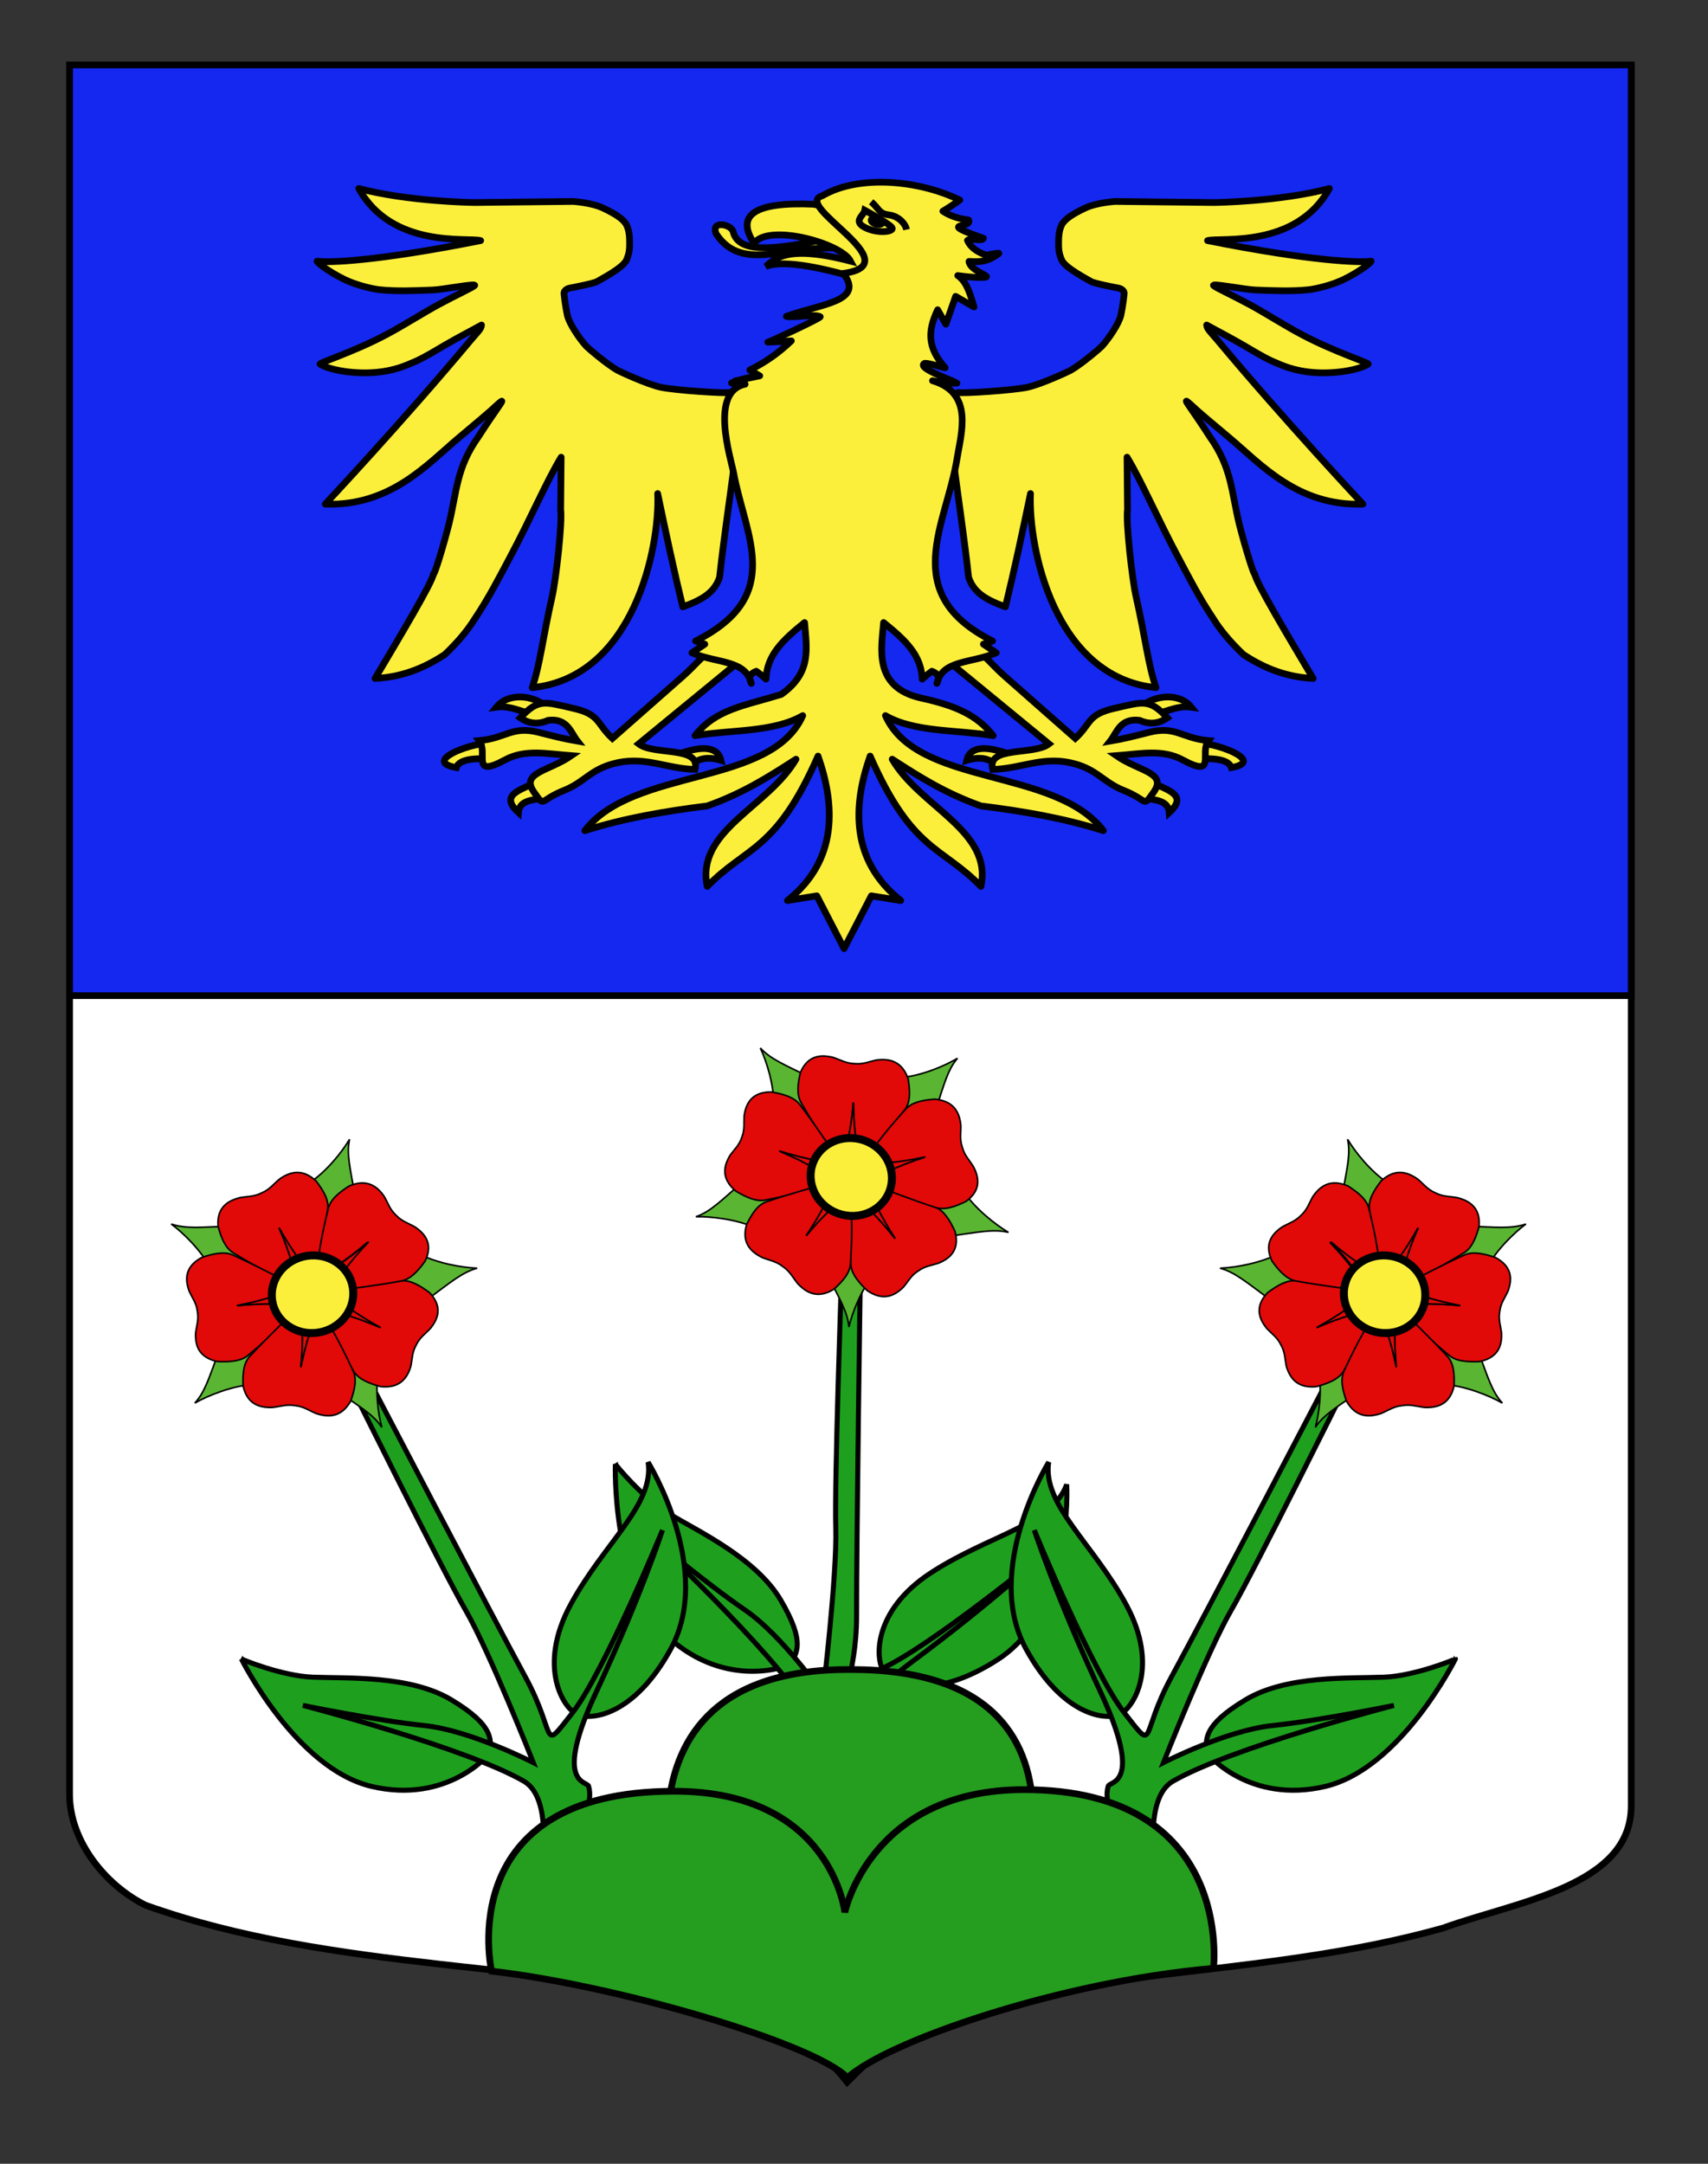 <?xml version="1.0" encoding="utf-8"?>
<!-- Generator: Adobe Illustrator 15.1.0, SVG Export Plug-In . SVG Version: 6.00 Build 0)  -->
<!DOCTYPE svg PUBLIC "-//W3C//DTD SVG 1.1//EN" "http://www.w3.org/Graphics/SVG/1.1/DTD/svg11.dtd">
<svg version="1.1" xmlns="http://www.w3.org/2000/svg" xmlns:xlink="http://www.w3.org/1999/xlink" x="0px" y="0px"
	 width="255.118px" height="323.149px" viewBox="0 0 255.118 323.149" enable-background="new 0 0 255.118 323.149"
	 xml:space="preserve">
<rect x="0" y="0" width="255.118" height="323.149" fill="#333333" stroke="none"/>
<g id="Calque_2">
	<path fill="#FFFFFF" stroke="#000000" d="M10.392,9.949c78,0,155.256,0,233.256,0c0,135.583,0,149.083,0,259.75
		c0,12.041-17.099,14.25-28.099,18.25c-25,7-51,6-76,13c-5,2-9.002,6-13.003,10c-4-5-9-9-15-11c-30-7-61.823-5.418-89.823-15.418
		c-6-3-11.332-9.582-11.332-16.582C10.392,244.408,10.392,146.324,10.392,9.949z"/>
	
		<rect x="10.392" y="9.697" fill-rule="evenodd" clip-rule="evenodd" fill="#1428F0" stroke="#000000" stroke-miterlimit="10" width="233.256" height="139"/>
	<g>
		<path id="path2764" fill="#FCEF3C" stroke="#000000" stroke-linejoin="round" d="M110.258,59.154l-1.229-0.539
			c-0.581,0.187-8.339-0.333-10.375-0.789c-2.037-0.457-6.088-2.329-6.498-2.569c-1.641-0.97-4.301-3.246-4.561-3.526
			C86.57,50.62,85,48.308,84.73,47.042c-0.271-1.27-0.546-3.316-0.481-3.419c0.064-0.104,0.242-0.481,0.862-0.6
			c0.695-0.134,3.682-0.713,4.099-0.989c0.333-0.222,3.821-1.987,4.354-3.18c0.454-1.022,0.474-1.74,0.474-2.486
			c0-0.746-0.005-1.883-0.458-2.775c-0.452-0.891-1.739-1.687-3.485-2.515c-1.746-0.83-4.499-0.993-4.499-0.993l-14.776,0.161
			c-0.016,0.002-9.811-0.119-17.229-2.097c4.994,9.043,16.406,7.263,18.203,7.782C56.164,39.047,48.88,39.268,47.356,39
			c0.023,0.273,1.909,1.663,4.063,2.718c1.744,0.853,4.162,1.435,5.311,1.554c2.406,0.249,5.057,0.154,7.916,0.037
			c1.6-0.065,6.658-1.069,6.24-0.659c-0.328,0.321-2.574,1.323-5.324,2.807c-2.416,1.304-5.217,3.121-7.979,4.578
			c-4.939,2.605-10.064,4.172-9.775,4.351c1.629,1.006,6.165,1.723,9.93,1.01c1.617-0.306,2.623-0.672,4.39-1.455
			c1.364-0.605,3.263-1.783,4.39-2.435c2.136-1.236,4.143-2.259,5.404-2.969c-0.004,0.559-0.673,1.154-1.487,2.117
			C60.219,62.886,48.583,75.284,48.583,75.284c9.78,0.348,15.307-6.034,20.01-9.964c5.987-5.005,4.62-3.958,5.914-5.087
			c1.294-1.128-0.31,0.712-3.039,4.977c-3.306,4.627-3.22,8.17-4.409,13.042c-0.916,3.636-2.278,7.947-2.313,7.442
			c-0.128,1.214-4.821,9.046-8.728,15.634c4.615-0.24,7.928-1.959,10.408-3.567c1.842-1.751,3.372-3.53,4.525-5.39
			c2.102-3.139,3.624-6.146,5.156-9.016c3.209-6.013,5.449-11.322,7.709-15.076l-0.072,7.807c0.273,1.867-0.684,10.407-1.277,13.021
			c-1.439,6.355-1.787,10.128-2.981,13.59c15.188-1.517,19.099-20.979,18.747-28.987c1.25,5.99,2.5,11.806,3.75,16.92
			c3.035-1.087,4.75-2.206,5.494-4.396c0.668-6.057,1.466-11.266,2.133-16.379l6.271-7.796L110.258,59.154z"/>
		<path id="path5440" fill="#FCEF3C" stroke="#000000" stroke-linejoin="round" d="M141.903,59.154l1.229-0.539
			c0.581,0.187,8.339-0.333,10.375-0.789c2.037-0.457,6.088-2.329,6.496-2.569c1.643-0.97,4.305-3.246,4.562-3.526
			c1.026-1.111,2.595-3.423,2.865-4.688c0.271-1.27,0.547-3.316,0.482-3.419c-0.064-0.104-0.243-0.481-0.861-0.6
			c-0.697-0.134-3.684-0.713-4.1-0.989c-0.334-0.222-3.82-1.987-4.354-3.18c-0.457-1.022-0.475-1.74-0.475-2.486
			c0-0.746,0.006-1.883,0.458-2.775c0.452-0.891,1.74-1.687,3.485-2.515c1.744-0.83,4.499-0.993,4.499-0.993l14.776,0.161
			c0.016,0.002,9.81-0.119,17.229-2.097c-4.994,9.043-16.408,7.263-18.205,7.782c15.631,3.115,22.912,3.336,24.437,3.068
			c-0.023,0.273-1.907,1.663-4.062,2.718c-1.746,0.853-4.161,1.435-5.31,1.554c-2.406,0.249-5.057,0.154-7.917,0.038
			c-1.601-0.065-6.66-1.07-6.241-0.66c0.328,0.322,2.574,1.324,5.325,2.807c2.417,1.304,5.216,3.121,7.979,4.578
			c4.939,2.605,10.063,4.172,9.776,4.351c-1.631,1.006-6.166,1.723-9.934,1.01c-1.615-0.306-2.621-0.672-4.387-1.455
			c-1.365-0.605-3.264-1.783-4.391-2.435c-2.135-1.236-4.143-2.259-5.404-2.969c0.006,0.559,0.674,1.154,1.488,2.117
			c10.214,12.231,21.851,24.63,21.851,24.63c-9.78,0.346-15.306-6.034-20.011-9.966c-5.986-5.005-4.619-3.958-5.912-5.086
			c-1.293-1.129,0.309,0.712,3.037,4.976c3.305,4.626,3.222,8.169,4.41,13.042c0.918,3.635,2.279,7.946,2.313,7.441
			c0.128,1.214,4.821,9.046,8.728,15.634c-4.615-0.24-7.928-1.958-10.408-3.567c-1.842-1.751-3.373-3.53-4.525-5.39
			c-2.102-3.139-3.625-6.146-5.158-9.016c-3.207-6.013-5.447-11.322-7.707-15.076l0.072,7.808
			c-0.272,1.866,0.684,10.406,1.275,13.02c1.439,6.356,1.789,10.129,2.982,13.59c-15.188-1.517-19.097-20.979-18.747-28.986
			c-1.249,5.989-2.499,11.805-3.749,16.919c-3.035-1.087-4.751-2.206-5.494-4.396c-0.667-6.057-1.467-11.266-2.135-16.379
			l-6.27-7.795L141.903,59.154z"/>
		<g id="g12549">
			<g id="g12543">
				<path id="path6333" fill="#FCEF3C" stroke="#000000" d="M73.353,113.341c0.012-0.046,0.115-1.935,0.112-1.919
					c0.177-1.568-11.46,2.1-5.305,3.217C68.792,112.773,73.322,113.467,73.353,113.341C73.365,113.294,73.34,113.388,73.353,113.341
					z"/>
				<path id="path8112" fill="#FCEF3C" stroke="#000000" d="M81.594,105.497c-2.056,2.469-4.21-0.352-7.45,0.118
					C75.921,103.402,79.585,103.796,81.594,105.497L81.594,105.497z"/>
				<path id="path9884" fill="#FCEF3C" stroke="#000000" d="M81.046,119.219c1.664-0.259,0.617-3.166-1.6-2.112
					s-4.651,1.803-2.012,4.252C77.568,119.589,79.382,119.478,81.046,119.219C82.71,118.96,79.382,119.478,81.046,119.219z"/>
				<path id="path11656" fill="#FCEF3C" stroke="#000000" d="M101.16,112.681c3.893-1.435,6.059-1.128,6.537,0.878
					c-2.068-0.64-3.414-0.247-4.389,0.675"/>
			</g>
			<path id="path5446" fill="#FCEF3C" stroke="#000000" d="M111.765,97.668c-6.127-1.965-5.849-0.121-9.789,3.351
				c-3.502,3.086-7.006,6.171-10.508,9.257c-2.393-2.214-1.789-3.575-5.836-4.49c-4.239-0.959-5.215-1.5-7.915,1.417
				c1.313,0.905,2.697,1.029,4.151,0.373c2.918-0.356,3.363,1.806,4.389,3.11c-1.988-0.333-3.912-0.833-5.816-1.317
				c-3.947-1.006-4.906,0.9-8.859,1.242c1.396,1.786-1.337,5.685,3.863,2.868c3.008-1.626,6.25-0.901,9.898-0.623
				c-3.402,2.353-7.664,2.513-5.568,5.465c1.693,2.383,0.697,1.225,4.482-0.282c3.198-1.274,4.009-3.318,8.113-4.159
				c4.203-0.859,7.315,0.928,11.441,1.029c0.934-3.546-6.13-2.052-8.412-3.812L111.765,97.668L111.765,97.668z"/>
		</g>
		<g id="g12557" transform="matrix(-1,0,0,1,714.467,0)">
			<g id="g12559">
				<path id="path12561" fill="#FCEF3C" stroke="#000000" d="M535.737,113.341c0.011-0.046,0.115-1.935,0.111-1.919
					c0.192-1.561-11.473,2.099-5.305,3.217C531.173,112.782,535.706,113.456,535.737,113.341
					C535.748,113.294,535.723,113.388,535.737,113.341z"/>
				<path id="path12563" fill="#FCEF3C" stroke="#000000" d="M543.977,105.497c-2.055,2.469-4.207-0.352-7.449,0.118
					C538.304,103.402,541.968,103.797,543.977,105.497L543.977,105.497z"/>
				<path id="path12565" fill="#FCEF3C" stroke="#000000" d="M543.429,119.219c1.665-0.259,0.617-3.166-1.601-2.112
					c-2.217,1.054-4.649,1.803-2.012,4.252C539.952,119.589,541.764,119.478,543.429,119.219
					C545.094,118.96,541.764,119.478,543.429,119.219z"/>
				<path id="path12567" fill="#FCEF3C" stroke="#000000" d="M563.542,112.681c3.893-1.435,6.059-1.128,6.538,0.878
					c-2.067-0.64-3.415-0.247-4.388,0.675"/>
			</g>
			<path id="path12569" fill="#FCEF3C" stroke="#000000" d="M574.149,97.668c-6.129-1.965-5.85-0.121-9.791,3.351
				c-3.502,3.086-7.004,6.171-10.506,9.257c-2.392-2.214-1.789-3.575-5.836-4.49c-4.24-0.959-5.217-1.5-7.915,1.417
				c1.313,0.905,2.698,1.029,4.151,0.373c2.917-0.356,3.363,1.806,4.389,3.11c-1.988-0.333-3.912-0.833-5.817-1.317
				c-3.949-1.006-4.905,0.9-8.86,1.242c1.393,1.787-1.334,5.683,3.865,2.868c3.008-1.626,6.248-0.901,9.898-0.623
				c-3.402,2.353-7.666,2.513-5.569,5.465c1.692,2.383,0.698,1.225,4.482-0.282c3.198-1.274,4.01-3.318,8.116-4.159
				c4.201-0.859,7.312,0.927,11.439,1.029c0.94-3.544-6.133-2.055-8.412-3.812L574.149,97.668L574.149,97.668z"/>
		</g>
		<path id="path32275" fill="#FCEF3C" stroke="#000000" stroke-linejoin="round" d="M126.861,37.263
			c1.216,0.256,1.832-2.542-1.357-1.99c-9.182,1.944-15.213,2.926-16.033-0.788c-0.438-1.016-3.278-1.6-2.521,0.414
			C111.088,41.17,118.408,35.939,126.861,37.263z"/>
		<path id="path31388" fill="#FCEF3C" stroke="#000000" d="M134.042,32.868l-4.984,8.957c-7.715-2.319-12.475-2.92-14.674-2.032
			c1.371-1.134,3.137-3.284,12.67-0.788c-1.443-2.747-12.383-5.67-14.416-2.653c-2.824-4.272,0.132-6.221,8.857-5.847
			L134.042,32.868z"/>
		<path id="path13458" fill="#FCEF3C" stroke="#000000" stroke-linejoin="round" d="M113.478,56.13
			c-1.528,0.181-2.933,0.536-4.211,1.066c0.033,0.1,2.127,0.111,2.041,0.184c-5.395,1.108-2.137,11.045-1.721,13.301
			c1.74,9.428,7.693,18.328-5.686,25.051l1.373,0.47l-1.92,1.29c3.676,1.598,8.023,0.999,8.867,4.575
			c-0.463-0.866-0.213-1.472,0.751-1.822c0.517,0.374,0.997,0.767,1.444,1.176c0.131-3.556,2.465-5.791,5.759-8.444
			c0.322,3.954,1.079,7.493-3.474,10.73c-5.639,1.734-9.77,2.194-12.891,6.158c5.369-0.888,11.74-0.478,16.091-2.99
			c-4.7,10.632-25.327,7.687-32.548,17.182c5.764-1.837,11.988-2.918,18.285-3.695c5.277-1.877,9.072-4.27,13.256-6.979
			c-4.134,7.146-15.008,10.66-13.256,19c5.881-6.05,10.269-5.175,16.548-19.469c2.524,7.19,3.075,15.506-4.571,21.581l4.389-0.705
			l4.072,7.882l4.073-7.882l4.394,0.705c-7.65-6.074-7.102-14.391-4.575-21.581c6.284,14.293,10.671,13.418,16.554,19.469
			c1.752-8.34-9.123-11.854-13.259-19c4.186,2.709,7.981,5.101,13.259,6.979c6.297,0.777,12.521,1.858,18.284,3.695
			c-7.222-9.496-27.849-6.55-32.551-17.182c4.354,2.513,10.726,2.103,16.093,2.99c-2.467-3.135-5.746-4.507-10.714-5.602
			c-7.253-1.595-5.965-7.457-5.653-11.287c3.297,2.653,5.631,4.888,5.764,8.444c0.443-0.41,0.926-0.802,1.442-1.176
			c0.964,0.351,1.214,0.956,0.751,1.822c0.844-3.576,5.191-2.976,8.868-4.575l-1.92-1.29l1.37-0.47
			c-14.13-7.102-6.873-17.384-5.301-27.271c0.603-3.789,2.536-9.771-3.668-11.602c1.191,0.274,2.404,0.398,3.639,0.369
			c-0.729-0.514-5.885-2.163-4.896-2.93c0.301-0.233,2.715,0.591,3.148,0.627c-2.697-3.017-2.622-5.497-1.125-8.665l1.229,2.156
			l1.458-4.157l2.744,1.586c-0.554-1.843-1.047-3.755-2.428-4.69c2.302,0.336,3.937,0.313,4.22,0.226
			c0.598-0.188-2.425-1.004-2.538-2.34c1.963,0.142,2.907-0.067,4.403-1.134c0.455-0.325-2.135,0.349-2.023,0.136
			c-1.363-0.516-2.232-1.229-2.609-2.141c0.367-0.399,2.223,0.188,2.383-0.315c-7.27-2.549-1.555-1.36-2.225-2.737
			c-1.531-0.188-2.811-0.625-3.834-1.312c0.882-0.527,1.723-1.081,2.522-1.661c-5.704-2.824-14.803-3.955-20.523-0.645
			c-4.695,1.42,13.423,10.227,3.122,11.598c3.273,4.19-3.271,4.523-8.49,6.415c1.154,0.258,4.267-0.397,5.051,0.055
			c0.25,0.143-7.656,3.809-7.834,3.799c1.176-0.039,2.348-0.103,3.516-0.193c-1.734,1.652-3.72,3.142-6.207,4.354L113.478,56.13
			C105.205,57.826,113.478,56.13,113.478,56.13z"/>
		<path fill="#FCEF3C" stroke="#000000" stroke-miterlimit="10" d="M130.119,30.135c1.242,1.056,1.104,1.757,2.622,1.954
			c1.514,0.197,2.483,1.313,2.669,2.204"/>
		<path fill="#FCEF3C" stroke="#000000" stroke-miterlimit="10" d="M129.167,31.404c-0.168,0.865-1.942,1.666,0.225,2.665
			c1.799,0.83,4.048,0.542,3.878,0C133.102,33.528,129.167,31.404,129.167,31.404z"/>
		<path fill="#FCEF3C" stroke="#000000" stroke-miterlimit="10" d="M130.216,32.692c0.214-0.186,0.723-0.176,1.137,0.022
			c0.414,0.195,0.575,0.506,0.362,0.689c-0.215,0.185-0.726,0.175-1.139-0.021C130.165,33.186,130.003,32.877,130.216,32.692z"/>
	</g>
	<g id="Rose_5_">
		<path id="Feuille_6_" fill="#1EA01E" stroke="#000000" stroke-width="0.75" d="M159.33,221.695c0,0,1.086,18.809-10.311,26.164
			c-9.502,6.131-15.439,3.768-16.895,1.969c-1.451-1.797-1.874-9.188,6.887-14.914C147.777,229.188,157.148,227.738,159.33,221.695z
			"/>
		<path id="Feuille_5_" fill="#1EA01E" stroke="#000000" stroke-width="0.75" d="M91.916,218.643c0,0-0.638,18.263,8.033,25.994
			c8.672,7.733,17.924,4.214,18.127,3.834c0.838-1.549,2.34-3.071-1.482-9.537c-3.651-6.172-12.179-10.193-16.604-12.817
			C95.957,223.724,91.84,218.639,91.916,218.643z"/>
		<path id="Tige_3_" fill="#1EA01E" stroke="#000000" stroke-width="0.75" d="M116.814,266.926c0,0,10.519-1.653,11.686-6.892
			c0.18-0.809-4.684-2.66,7.765-11.885c12.447-9.229,20.127-16.506,20.127-16.506s-17.785,14.562-24.864,17.635
			c-7.081,3.073-3.556,1.945-3.583-8.1c-0.028-10.042,0.556-50.626,0.556-50.626l-2.799-0.093c0,0-1.076,30.733-0.865,37.739
			c0.21,7.006-1.928,24.804-1.928,24.804s-5.992-8.719-11.685-12.597c-5.626-3.832-14.534-11.28-14.534-11.28
			s18.371,17.083,23.654,25.659C122.968,259.048,116.738,266.918,116.814,266.926z"/>
		<g id="Rose_6_" transform="matrix(1.582,0,0,1.581,348.527,16.373)">
			<g id="g7662_3_" transform="matrix(0.202,0,0,0.202,3.622,3.232)">
				<path id="path7664_3_" fill="#5AB532" stroke="#000000" stroke-width="0.75" d="M-637.22,509.035
					c-6.019-3.568-15.501-11.001-21.01-19.192l-26.51-0.807l-2.979,7.916l23.952,13.725
					C-651.679,509.002-644.18,507.329-637.22,509.035z"/>
				<path id="path7666_3_" fill="#5AB532" stroke="#000000" stroke-width="0.75" d="M-711.784,553.277
					c1.54-6.616,5.732-17.526,11.938-24.912l-7.718-25.127l-8.65-0.66l-5.674,26.212
					C-716.385,539.69-712.349,546.276-711.784,553.277z"/>
				<path id="path7668_3_" fill="#5AB532" stroke="#000000" stroke-width="0.75" d="M-783.28,501.713
					c6.942-0.159,18.865,1.14,27.943,5.204l22.345-13.447l-1.91-8.344l-27.365,1.03
					C-771.321,494.032-776.583,499.462-783.28,501.713z"/>
				<path id="path7670_3_" fill="#5AB532" stroke="#000000" stroke-width="0.75" d="M-661.028,427.632
					c-5.854,3.522-16.72,8.188-26.534,9.032l-12.326,22.742l5.836,6.427l22.892-14.248
					C-667.384,440.229-665.621,432.876-661.028,427.632z"/>
				<path id="path7672_3_" fill="#5AB532" stroke="#000000" stroke-width="0.75" d="M-753.177,422.817
					c2.946,6.262,6.508,17.584,6.328,27.279l21.655,15.59l7.101-4.684l-11.975-24.546
					C-741.126,430.99-748.365,428.115-753.177,422.817z"/>
			</g>
			<g id="g7674_3_" transform="matrix(0.202,0,0,0.202,3.622,3.232)">
				<path id="path7676_3_" fill="#E20909" stroke="#000000" stroke-width="0.75" d="M-722.793,426.617
					c-4.938-0.336-9.05,1.617-11.666,7.68c-1.247,5.403-1.876,10.536,0.516,14.386c8.669,14.93,13.331,20.445,19.067,28.511
					c1.901-8.268,4.018-15.037,5.173-28.854c0.196,13.896,1.821,20.892,3.147,29.349c7.119-8.641,14.343-17.214,20.979-26.12
					c2.655-3.55,2.377-8.744,1.509-14.266c-2.677-7.818-8.054-9.702-14.648-8.882c-3.618,0.728-6.264,2.073-10.257,1.724h-0.006
					l-0.168-0.009l0,0c-4.003-0.125-6.548-1.782-10.102-2.944C-720.471,426.896-721.656,426.697-722.793,426.617z"/>
				<path id="path7678_3_" fill="#E20909" stroke="#000000" stroke-width="0.75" d="M-709.703,448.341
					c-1.155,13.817-3.272,20.586-5.173,28.854c-0.021-0.037-0.046-0.067-0.067-0.095l0.003,0.177l8.317,0.492l0.024-0.327
					C-707.909,469.095-709.508,462.103-709.703,448.341z"/>
				<path id="path7680_3_" fill="#E20909" stroke="#000000" stroke-width="0.75" d="M-768.959,476.335
					c-1.668,4.528-0.871,9.017,4.327,13.416c4.904,2.901,9.726,5.14,14.129,4.115c16.845-3.354,23.47-5.959,32.859-8.769
					c-7.514-4.439-13.539-8.576-26.663-14.107c13.576,4.271,20.814,4.984,29.394,6.451c-6.478-9.457-12.867-18.993-19.742-28.074
					c-2.732-3.626-7.85-5.039-13.46-5.996c-8.32,0.012-11.605,4.458-12.589,10.921c-0.266,3.632,0.327,6.555-1.094,10.185
					l0.003,0.012l-0.055,0.156l0,0c-1.21,3.712-3.505,5.58-5.589,8.54C-768.061,474.235-768.574,475.29-768.959,476.335z"/>
				<path id="path7682_3_" fill="#E20909" stroke="#000000" stroke-width="0.75" d="M-744.304,470.994
					c13.12,5.528,19.143,9.668,26.659,14.104c-0.037,0.015-0.07,0.028-0.107,0.034l0.177,0.055l2.719-7.65l-0.306-0.135
					C-723.63,475.962-730.866,475.213-744.304,470.994z"/>
				<path id="path7684_3_" fill="#E20909" stroke="#000000" stroke-width="0.75" d="M-666.516,521.693
					c4.049-2.688,6.029-6.733,4.293-13.205c-2.386-5.115-5.078-9.646-9.332-11.325c-15.993-6.879-23.023-8.549-32.486-11.634
					c3.642,7.827,6.212,14.572,13.878,26.444c-8.772-11.126-14.373-15.804-20.646-21.858c-0.171,11.255-0.468,22.516-0.092,33.703
					c0.147,4.458,3.575,8.494,7.672,12.438c6.936,4.718,12.277,3.024,16.894-1.587c2.353-2.767,3.581-5.433,6.887-7.546l0.012-0.009
					l0.137-0.086l0.003-0.003c3.184-2.296,6.184-2.489,9.662-3.681C-668.502,522.861-667.448,522.311-666.516,521.693z"/>
				<path id="path7686_3_" fill="#E20909" stroke="#000000" stroke-width="0.75" d="M-690.163,511.974
					c-7.666-11.872-10.23-18.614-13.878-26.444c0.034,0.015,0.07,0.024,0.113,0.037l-0.119-0.141l-6.759,4.58l0.18,0.284
					C-704.429,496.252-698.85,500.957-690.163,511.974z"/>
				<path id="path7688_3_" fill="#E20909" stroke="#000000" stroke-width="0.75" d="M-732.992,535.458
					c3.981,2.99,8.559,3.651,14.214,0.135c4.119-3.712,7.565-7.558,7.724-12.007c1.155-16.926,0.354-23.974,0.079-33.7
					c-6.294,5.693-11.92,10.056-20.747,20.684c7.727-11.441,10.328-18.033,14-25.643c-10.908,3.134-21.878,6.158-32.541,9.781
					c-4.259,1.443-6.973,5.822-9.377,10.799c-2.176,7.846,1.292,12.328,7.333,15.281c3.474,1.388,6.472,1.743,9.643,4.216h0.006
					l0.131,0.101l0.006,0.006c3.3,2.299,4.513,5.042,6.857,7.931C-734.795,533.96-733.912,534.767-732.992,535.458z"/>
				<path id="path7690_3_" fill="#E20909" stroke="#000000" stroke-width="0.75" d="M-731.721,510.573
					c8.827-10.625,14.45-14.991,20.753-20.684c0,0.037,0.003,0.073,0.003,0.113l0.101-0.147l-6.747-4.962l-0.217,0.245
					C-721.449,492.669-724.073,499.245-731.721,510.573z"/>
				<path id="path7692_3_" fill="#E20909" stroke="#000000" stroke-width="0.75" d="M-660.136,455.352
					c-1.381-4.708-4.684-7.959-11.437-8.604c-5.634,0.428-10.798,1.361-13.692,4.733c-11.397,12.475-15.113,18.434-20.906,26.166
					c8.623-0.663,15.883-0.7,29.608-3.693c-13.334,4.287-19.519,7.867-27.219,11.585c10.792,4.085,21.545,8.289,32.431,11.842
					c4.339,1.419,9.243-0.37,14.269-2.807c6.615-4.803,6.576-10.359,3.514-16.263c-1.956-3.158-4.165-5.228-5.207-9.05l-0.003-0.006
					l-0.046-0.159l0,0c-1.259-3.767-0.547-6.629-0.651-10.276C-659.605,457.596-659.825,456.428-660.136,455.352z"/>
				<g id="g7694_3_" transform="matrix(0.32,0.947,-0.947,0.32,688.938,-180.564)">
					<path id="path7696_3_" fill="#E20909" stroke="#000000" stroke-width="0.75" d="M182.965,1503.172
						c-1.553,13.957-3.842,20.846-5.974,29.228c-0.022-0.03-0.049-0.055-0.065-0.093l-0.002,0.177l8.244,0.263l0.034-0.33
						C184.139,1524.043,182.762,1517.04,182.965,1503.172z"/>
				</g>
			</g>
			<path id="path7698_3_" fill="#FCEF3C" stroke="#000000" stroke-width="0.75" d="M-136.099,101.053
				c-0.072,2.028-1.846,3.571-3.964,3.443c-2.119-0.127-3.779-1.873-3.706-3.9c0.07-2.026,1.844-3.568,3.963-3.441
				C-137.689,97.281-136.028,99.027-136.099,101.053L-136.099,101.053z"/>
		</g>
	</g>
	<g id="Rose_2_">
		<path id="Feuille_4_" fill="#1EA01E" stroke="#000000" stroke-width="0.75" d="M96.806,218.37c0,0,9.901,16.029,3.373,27.92
			c-5.443,9.911-11.791,10.656-13.925,9.766c-2.132-0.891-6.019-7.191-1.033-16.395C90.207,230.455,97.762,224.724,96.806,218.37z"
			/>
		<path id="Feuille_1_" fill="#1EA01E" stroke="#000000" stroke-width="0.75" d="M36.052,247.743c0,0,8.123,16.369,19.429,19.047
			c11.307,2.679,17.771-4.817,17.77-5.248c0-1.76,0.598-3.813-5.84-7.684c-6.147-3.693-15.561-3.176-20.701-3.38
			C42.022,250.291,35.983,247.775,36.052,247.743z"/>
		<path id="Tige_2_" fill="#1EA01E" stroke="#000000" stroke-width="0.75" d="M80.916,278.377c0,0,8.466-6.456,7.001-11.619
			c-0.227-0.797-5.385-0.113,1.18-14.147c6.562-14.037,9.856-24.092,9.856-24.092s-8.721,21.268-13.487,27.338
			s-2.202,3.402-7.003-5.422c-4.802-8.82-23.586-44.799-23.586-44.799l-2.507,1.249c0,0,13.669,27.548,17.186,33.61
			c3.517,6.063,10.101,22.736,10.101,22.736s-9.419-4.82-16.27-5.524c-6.772-0.695-18.151-3.012-18.151-3.012
			s24.286,6.292,33.012,11.323C82.584,268.521,80.846,278.407,80.916,278.377z"/>
		<g id="Rose_4_" transform="matrix(1.582,0,0,1.581,348.527,16.373)">
			<g id="g7662_2_" transform="matrix(0.202,0,0,0.202,3.622,3.232)">
				<path id="path7664_2_" fill="#5AB532" stroke="#000000" stroke-width="0.75" d="M-885.544,525.797
					c-6.991-0.275-18.862-2.302-27.601-6.885l-23.708,11.906l1.143,8.381l27.595,0.676
					C-898.277,532.645-892.48,527.61-885.544,525.797z"/>
				<path id="path7666_2_" fill="#5AB532" stroke="#000000" stroke-width="0.75" d="M-930.109,600.198
					c-1.794-6.552-3.291-18.146-1.341-27.597l-18.73-18.431l-7.923,3.535l7.465,25.759
					C-940.617,590.435-933.938,594.309-930.109,600.198z"/>
				<path id="path7668_2_" fill="#5AB532" stroke="#000000" stroke-width="0.75" d="M-1017.513,588.858
					c6.032-3.443,17.138-7.974,27.057-8.717l13.264-22.464l-5.644-6.43l-23.583,13.927
					C-1010.644,576.41-1012.688,583.693-1017.513,588.858z"/>
				<path id="path7670_2_" fill="#5AB532" stroke="#000000" stroke-width="0.75" d="M-945.176,465.518
					c-3.477,5.883-10.814,15.159-19.048,20.568l-0.037,25.873l8.192,2.877l13.365-23.427
					C-944.779,479.622-946.722,472.315-945.176,465.518z"/>
				<path id="path7672_2_" fill="#5AB532" stroke="#000000" stroke-width="0.75" d="M-1028.525,505.131
					c5.567,4.106,14.083,12.371,18.532,20.984l26.461,3.412l4.021-7.5l-22.205-15.896
					C-1014.042,506.586-1021.775,507.5-1028.525,505.131z"/>
			</g>
			<g id="g7674_2_" transform="matrix(0.202,0,0,0.202,3.622,3.232)">
				<path id="path7676_2_" fill="#E20909" stroke="#000000" stroke-width="0.75" d="M-999.992,494.014
					c-4.504,2.055-7.19,5.73-6.612,12.31c1.473,5.344,3.358,10.16,7.291,12.407c14.725,9.007,21.444,11.643,30.326,16.009
					c-2.255-8.176-3.615-15.138-9.161-27.845c6.774,12.132,11.532,17.513,16.711,24.322c2.16-10.989,4.44-21.968,6.044-32.963
					c0.648-4.388-2.062-8.821-5.451-13.267c-6.071-5.604-11.697-4.702-17.108-0.844c-2.836,2.364-4.525,4.806-8.204,6.399
					l-0.003,0.003l-0.153,0.07h-0.003c-3.578,1.795-6.603,1.55-10.282,2.217C-997.814,493.155-998.951,493.543-999.992,494.014z"/>
				<path id="path7678_2_" fill="#E20909" stroke="#000000" stroke-width="0.75" d="M-978.148,506.895
					c5.546,12.707,6.906,19.669,9.161,27.845c-0.037-0.021-0.073-0.037-0.104-0.052l0.086,0.156l7.55-3.525l-0.131-0.3
					C-966.708,524.301-971.438,518.908-978.148,506.895z"/>
				<path id="path7680_2_" fill="#E20909" stroke="#000000" stroke-width="0.75" d="M-1016.975,559.72
					c0.688,4.779,3.52,8.347,10.181,9.744c5.695,0.217,11.003-0.11,14.385-3.103c13.227-10.967,17.817-16.41,24.741-23.35
					c-8.724-0.33-15.987-1.104-30.158,0.278c13.967-2.703,20.677-5.522,28.921-8.313c-10.19-5.234-20.341-10.585-30.705-15.303
					c-4.128-1.89-9.301-0.697-14.691,1.131c-7.315,3.972-8.091,9.445-5.885,15.596c1.491,3.323,3.401,5.61,3.881,9.481l0.003,0.009
					l0.024,0.162l0,0c0.706,3.843-0.428,6.577-0.853,10.172C-1017.18,557.445-1017.134,558.616-1016.975,559.72z"/>
				<path id="path7682_2_" fill="#E20909" stroke="#000000" stroke-width="0.75" d="M-997.823,543.289
					c14.169-1.382,21.432-0.605,30.155-0.278c-0.027,0.031-0.049,0.055-0.079,0.08l0.18-0.034l-1.238-8.026l-0.339,0.027
					C-977.278,537.822-983.997,540.607-997.823,543.289z"/>
				<path id="path7684_2_" fill="#E20909" stroke="#000000" stroke-width="0.75" d="M-905.301,550.874
					c2.286-4.293,2.102-8.793-2.499-13.661c-4.525-3.363-9.05-6.069-13.588-5.522c-17.337,1.559-24.316,3.437-34.109,5.225
					c6.927,5.152,12.39,9.86,24.774,16.657c-13.004-5.61-20.154-7.063-28.551-9.402c5.201,9.98,10.294,20.027,15.941,29.691
					c2.246,3.849,7.18,5.77,12.662,7.289c8.339,0.85,12.234-3.183,14.101-9.432c0.761-3.556,0.568-6.485,2.478-9.918l0.006-0.012
					l0.079-0.141l-0.003-0.006c1.711-3.534,4.259-5.13,6.756-7.833C-906.49,552.843-905.827,551.862-905.301,550.874z"/>
				<path id="path7686_2_" fill="#E20909" stroke="#000000" stroke-width="0.75" d="M-930.72,553.574
					c-12.387-6.797-17.847-11.505-24.774-16.657c0.037-0.003,0.073-0.015,0.113-0.021l-0.168-0.067l-3.771,7.243l0.29,0.165
					C-950.74,546.533-943.599,548.019-930.72,553.574z"/>
				<path id="path7688_2_" fill="#E20909" stroke="#000000" stroke-width="0.75" d="M-957.239,594.615
					c4.929,0.734,9.267-0.862,12.573-6.647c1.858-5.225,3.059-10.246,1.088-14.236c-7.028-15.44-11.082-21.259-15.944-29.685
					c-2.839,8.005-5.711,14.52-8.424,28.068c1.36-13.74,0.513-20.776,0.131-29.22c-8.112,7.949-16.326,15.829-23.98,24.093
					c-3.062,3.293-3.367,8.436-3.117,13.961c1.815,7.934,6.997,10.227,13.71,9.952c3.716-0.431,6.521-1.547,10.487-0.88l0.009-0.003
					l0.165,0.027l0.003,0.003c4,0.449,6.371,2.287,9.805,3.715C-959.537,594.153-958.373,594.447-957.239,594.615z"/>
				<path id="path7690_2_" fill="#E20909" stroke="#000000" stroke-width="0.75" d="M-967.946,572.118
					c2.713-13.548,5.589-20.063,8.427-28.071c0.018,0.034,0.037,0.064,0.055,0.098l0.018-0.177l-8.29-1.156l-0.073,0.321
					C-967.417,551.48-966.599,558.515-967.946,572.118z"/>
				<path id="path7692_2_" fill="#E20909" stroke="#000000" stroke-width="0.75" d="M-931.219,489.477
					c-3.453-3.486-7.902-4.773-14.144-2.125c-4.754,3.057-8.858,6.335-9.796,10.677c-4.104,16.397-4.534,23.408-5.958,32.966
					c7.272-4.684,13.64-8.173,24.288-17.336c-9.692,10.114-13.432,16.208-18.434,23.142c11.431-1.541,22.892-2.96,34.152-5.017
					c4.492-0.816,7.96-4.721,11.223-9.255c3.535-7.375,0.862-12.245-4.641-15.982c-3.221-1.847-6.145-2.617-8.876-5.482
					l-0.006-0.003l-0.119-0.119l0,0c-2.894-2.715-3.627-5.571-5.457-8.732C-929.685,491.198-930.427,490.275-931.219,489.477z"/>
				<g id="g7694_2_" transform="matrix(0.32,0.947,-0.947,0.32,688.938,-180.564)">
					<path id="path7696_2_" fill="#E20909" stroke="#000000" stroke-width="0.75" d="M137.271,1762.451
						c5.274,13.019,6.54,20.168,8.65,28.557c-0.034-0.015-0.069-0.026-0.099-0.05l0.083,0.157l7.376-3.691l-0.125-0.307
						C148.234,1780.256,143.691,1774.751,137.271,1762.451z"/>
				</g>
			</g>
			<path id="path7698_2_" fill="#FCEF3C" stroke="#000000" stroke-width="0.75" d="M-187.317,110.276
				c0.901,1.818,0.073,4.02-1.851,4.915c-1.925,0.897-4.214,0.151-5.115-1.667c-0.901-1.816-0.073-4.016,1.85-4.913
				C-190.508,107.714-188.218,108.459-187.317,110.276L-187.317,110.276z"/>
		</g>
	</g>
	<g id="Rose_1_">
		<path id="Feuille_3_" fill="#1EA01E" stroke="#000000" stroke-width="0.75" d="M168.222,239.661
			c4.985,9.203,1.099,15.504-1.033,16.395c-2.134,0.891-8.481,0.146-13.925-9.766c-6.528-11.891,3.373-27.92,3.373-27.92
			C155.681,224.724,163.236,230.455,168.222,239.661z"/>
		<path id="Feuille_2_" fill="#1EA01E" stroke="#000000" stroke-width="0.75" d="M206.734,250.479
			c-5.141,0.204-14.554-0.313-20.701,3.38c-6.438,3.87-5.84,5.924-5.84,7.684c-0.002,0.431,6.463,7.927,17.77,5.248
			c11.306-2.678,19.429-19.047,19.429-19.047C217.459,247.775,211.42,250.291,206.734,250.479z"/>
		<path id="Tige_1_" fill="#1EA01E" stroke="#000000" stroke-width="0.75" d="M175.196,266.019
			c8.726-5.031,33.012-11.323,33.012-11.323s-11.379,2.316-18.151,3.012c-6.851,0.704-16.27,5.524-16.27,5.524
			s6.584-16.673,10.101-22.736c3.517-6.062,17.186-33.61,17.186-33.61l-2.507-1.249c0,0-18.784,35.979-23.586,44.799
			c-4.801,8.824-2.236,11.492-7.003,5.422s-13.487-27.338-13.487-27.338s3.295,10.055,9.856,24.092
			c6.564,14.034,1.406,13.351,1.18,14.147c-1.465,5.163,7.001,11.619,7.001,11.619C172.597,278.407,170.859,268.521,175.196,266.019
			z"/>
		<g id="Rose_3_" transform="matrix(1.582,0,0,1.581,348.527,16.373)">
			<g id="g7662_1_" transform="matrix(0.202,0,0,0.202,3.622,3.232)">
				<path id="path7664_1_" fill="#5AB532" stroke="#000000" stroke-width="0.75" d="M-515.744,539.873l27.595-0.676l1.143-8.381
					l-23.708-11.906c-8.739,4.583-20.609,6.61-27.601,6.885C-531.379,527.61-525.583,532.645-515.744,539.873z"/>
				<path id="path7666_1_" fill="#5AB532" stroke="#000000" stroke-width="0.75" d="M-473.22,583.464l7.465-25.759l-7.923-3.535
					l-18.73,18.431c1.949,9.451,0.452,21.045-1.341,27.597C-489.922,594.309-483.242,590.435-473.22,583.464z"/>
				<path id="path7668_1_" fill="#5AB532" stroke="#000000" stroke-width="0.75" d="M-417.441,565.174l-23.583-13.927l-5.644,6.43
					l13.264,22.464c9.918,0.743,21.025,5.274,27.057,8.717C-411.171,583.693-413.216,576.41-417.441,565.174z"/>
				<path id="path7670_1_" fill="#5AB532" stroke="#000000" stroke-width="0.75" d="M-481.155,491.409l13.365,23.427l8.192-2.877
					l-0.037-25.873c-8.235-5.409-15.571-14.685-19.048-20.568C-477.137,472.315-479.081,479.622-481.155,491.409z"/>
				<path id="path7672_1_" fill="#5AB532" stroke="#000000" stroke-width="0.75" d="M-422.144,506.131l-22.205,15.896l4.021,7.5
					l26.461-3.412c4.449-8.613,12.965-16.877,18.532-20.984C-402.084,507.5-409.818,506.586-422.144,506.131z"/>
			</g>
			<g id="g7674_1_" transform="matrix(0.202,0,0,0.202,3.622,3.232)">
				<path id="path7676_1_" fill="#E20909" stroke="#000000" stroke-width="0.75" d="M-427.262,492.834
					c-3.679-0.667-6.704-0.422-10.282-2.217h-0.003l-0.153-0.07l-0.003-0.003c-3.679-1.593-5.369-4.036-8.204-6.399
					c-5.411-3.859-11.036-4.76-17.108,0.844c-3.389,4.446-6.099,8.879-5.451,13.267c1.604,10.995,3.884,21.974,6.044,32.963
					c5.179-6.809,9.937-12.19,16.711-24.322c-5.546,12.707-6.906,19.669-9.16,27.845c8.882-4.366,15.601-7.002,30.326-16.009
					c3.932-2.247,5.818-7.063,7.291-12.407c0.578-6.58-2.108-10.255-6.612-12.31C-424.909,493.543-426.046,493.155-427.262,492.834z
					"/>
				<path id="path7678_1_" fill="#E20909" stroke="#000000" stroke-width="0.75" d="M-462.272,531.019l-0.131,0.3l7.55,3.525
					l0.086-0.156c-0.031,0.015-0.067,0.031-0.104,0.052c2.255-8.176,3.615-15.138,9.16-27.845
					C-452.421,518.908-457.151,524.301-462.272,531.019z"/>
				<path id="path7680_1_" fill="#E20909" stroke="#000000" stroke-width="0.75" d="M-406.729,556.225
					c-0.425-3.596-1.558-6.329-0.853-10.172l0,0l0.024-0.162l0.003-0.009c0.48-3.871,2.39-6.158,3.881-9.481
					c2.206-6.152,1.43-11.625-5.885-15.596c-5.39-1.828-10.563-3.021-14.691-1.131c-10.364,4.718-20.515,10.068-30.705,15.303
					c8.244,2.792,14.954,5.61,28.921,8.313c-14.172-1.382-21.435-0.609-30.158-0.278c6.924,6.941,11.513,12.383,24.741,23.35
					c3.382,2.993,8.69,3.32,14.385,3.103c6.661-1.397,9.494-4.965,10.181-9.744C-406.726,558.616-406.68,557.445-406.729,556.225z"
					/>
				<path id="path7682_1_" fill="#E20909" stroke="#000000" stroke-width="0.75" d="M-454.716,535.058l-0.339-0.027l-1.238,8.026
					l0.18,0.034c-0.031-0.025-0.052-0.049-0.079-0.08c8.724-0.327,15.987-1.104,30.155,0.278
					C-439.863,540.607-446.582,537.822-454.716,535.058z"/>
				<path id="path7684_1_" fill="#E20909" stroke="#000000" stroke-width="0.75" d="M-516.606,553.809
					c2.496,2.703,5.045,4.299,6.756,7.833l-0.003,0.006l0.079,0.141l0.006,0.012c1.91,3.433,1.717,6.363,2.478,9.918
					c1.867,6.25,5.763,10.282,14.101,9.432c5.482-1.52,10.416-3.44,12.662-7.289c5.647-9.665,10.74-19.712,15.941-29.691
					c-8.397,2.339-15.547,3.791-28.551,9.402c12.384-6.797,17.847-11.505,24.774-16.657c-9.793-1.789-16.772-3.666-34.109-5.225
					c-4.537-0.547-9.063,2.159-13.588,5.522c-4.602,4.868-4.785,9.368-2.499,13.661
					C-518.033,551.862-517.37,552.843-516.606,553.809z"/>
				<path id="path7686_1_" fill="#E20909" stroke="#000000" stroke-width="0.75" d="M-464.83,544.236l0.29-0.165l-3.771-7.243
					l-0.168,0.067c0.04,0.006,0.076,0.018,0.113,0.021c-6.927,5.152-12.387,9.86-24.774,16.657
					C-480.26,548.019-473.119,546.533-464.83,544.236z"/>
				<path id="path7688_1_" fill="#E20909" stroke="#000000" stroke-width="0.75" d="M-463.128,593.762
					c3.434-1.428,5.806-3.266,9.805-3.715l0.003-0.003l0.165-0.027l0.009,0.003c3.966-0.667,6.771,0.449,10.487,0.88
					c6.713,0.275,11.895-2.018,13.71-9.952c0.25-5.525-0.055-10.668-3.117-13.961c-7.654-8.264-15.867-16.144-23.98-24.093
					c-0.382,8.445-1.228,15.48,0.131,29.22c-2.713-13.548-5.586-20.063-8.424-28.068c-4.861,8.427-8.916,14.245-15.944,29.685
					c-1.971,3.99-0.77,9.01,1.088,14.236c3.306,5.785,7.645,7.381,12.574,6.647C-465.487,594.447-464.322,594.153-463.128,593.762z"
					/>
				<path id="path7690_1_" fill="#E20909" stroke="#000000" stroke-width="0.75" d="M-456.051,543.133l-0.073-0.321l-8.29,1.156
					l0.018,0.177c0.018-0.034,0.037-0.064,0.055-0.098c2.839,8.008,5.714,14.523,8.427,28.071
					C-457.261,558.515-456.442,551.48-456.051,543.133z"/>
				<path id="path7692_1_" fill="#E20909" stroke="#000000" stroke-width="0.75" d="M-494.872,492.21
					c-1.83,3.161-2.564,6.017-5.457,8.732l0,0l-0.119,0.119l-0.006,0.003c-2.732,2.865-5.656,3.635-8.876,5.482
					c-5.503,3.736-8.177,8.607-4.641,15.982c3.263,4.534,6.731,8.439,11.223,9.255c11.26,2.058,22.721,3.476,34.152,5.017
					c-5.002-6.934-8.742-13.028-18.434-23.142c10.649,9.163,17.016,12.652,24.288,17.336c-1.424-9.558-1.855-16.569-5.958-32.966
					c-0.938-4.342-5.042-7.619-9.796-10.677c-6.242-2.648-10.691-1.361-14.144,2.125
					C-493.432,490.275-494.175,491.198-494.872,492.21z"/>
				<g id="g7694_1_" transform="matrix(0.32,0.947,-0.947,0.32,688.938,-180.564)">
					<path id="path7696_1_" fill="#E20909" stroke="#000000" stroke-width="0.75" d="M308.846,1326.338l0.286-0.168l-3.626-7.408
						l-0.161,0.075c0.039,0,0.073,0.012,0.109,0.021c-6.766,5.39-12.109,10.306-24.198,17.458
						C293.821,1330.431,300.772,1328.809,308.846,1326.338z"/>
				</g>
			</g>
			<path id="path7698_1_" fill="#FCEF3C" stroke="#000000" stroke-width="0.75" d="M-93.064,110.276
				c0.901-1.816,3.191-2.562,5.116-1.665c1.923,0.897,2.752,3.097,1.85,4.913c-0.901,1.818-3.19,2.564-5.115,1.667
				C-93.137,114.295-93.965,112.094-93.064,110.276L-93.064,110.276z"/>
		</g>
	</g>
	<g id="Mont">
		<path fill="#259D1F" stroke="#000000" d="M150.229,289.978h-47.64c0,0-15.433-40.88,24.493-40.643
			C168.684,249.334,150.229,289.978,150.229,289.978z"/>
		<path fill="#259D1F" stroke="#000000" d="M126.587,310.296c-5-5.146-34.416-13.771-53.166-15.916c0,0-6.084-26.87,27.282-26.87
			c23.49,0,25.486,18.09,25.486,18.09s3.813-18.324,26.768-18.324c31.498,0,28.296,26.687,28.296,26.687
			C158.253,295.962,132.584,304.861,126.587,310.296z"/>
	</g>
</g>
<g id="Calque_1">
</g>
</svg>
